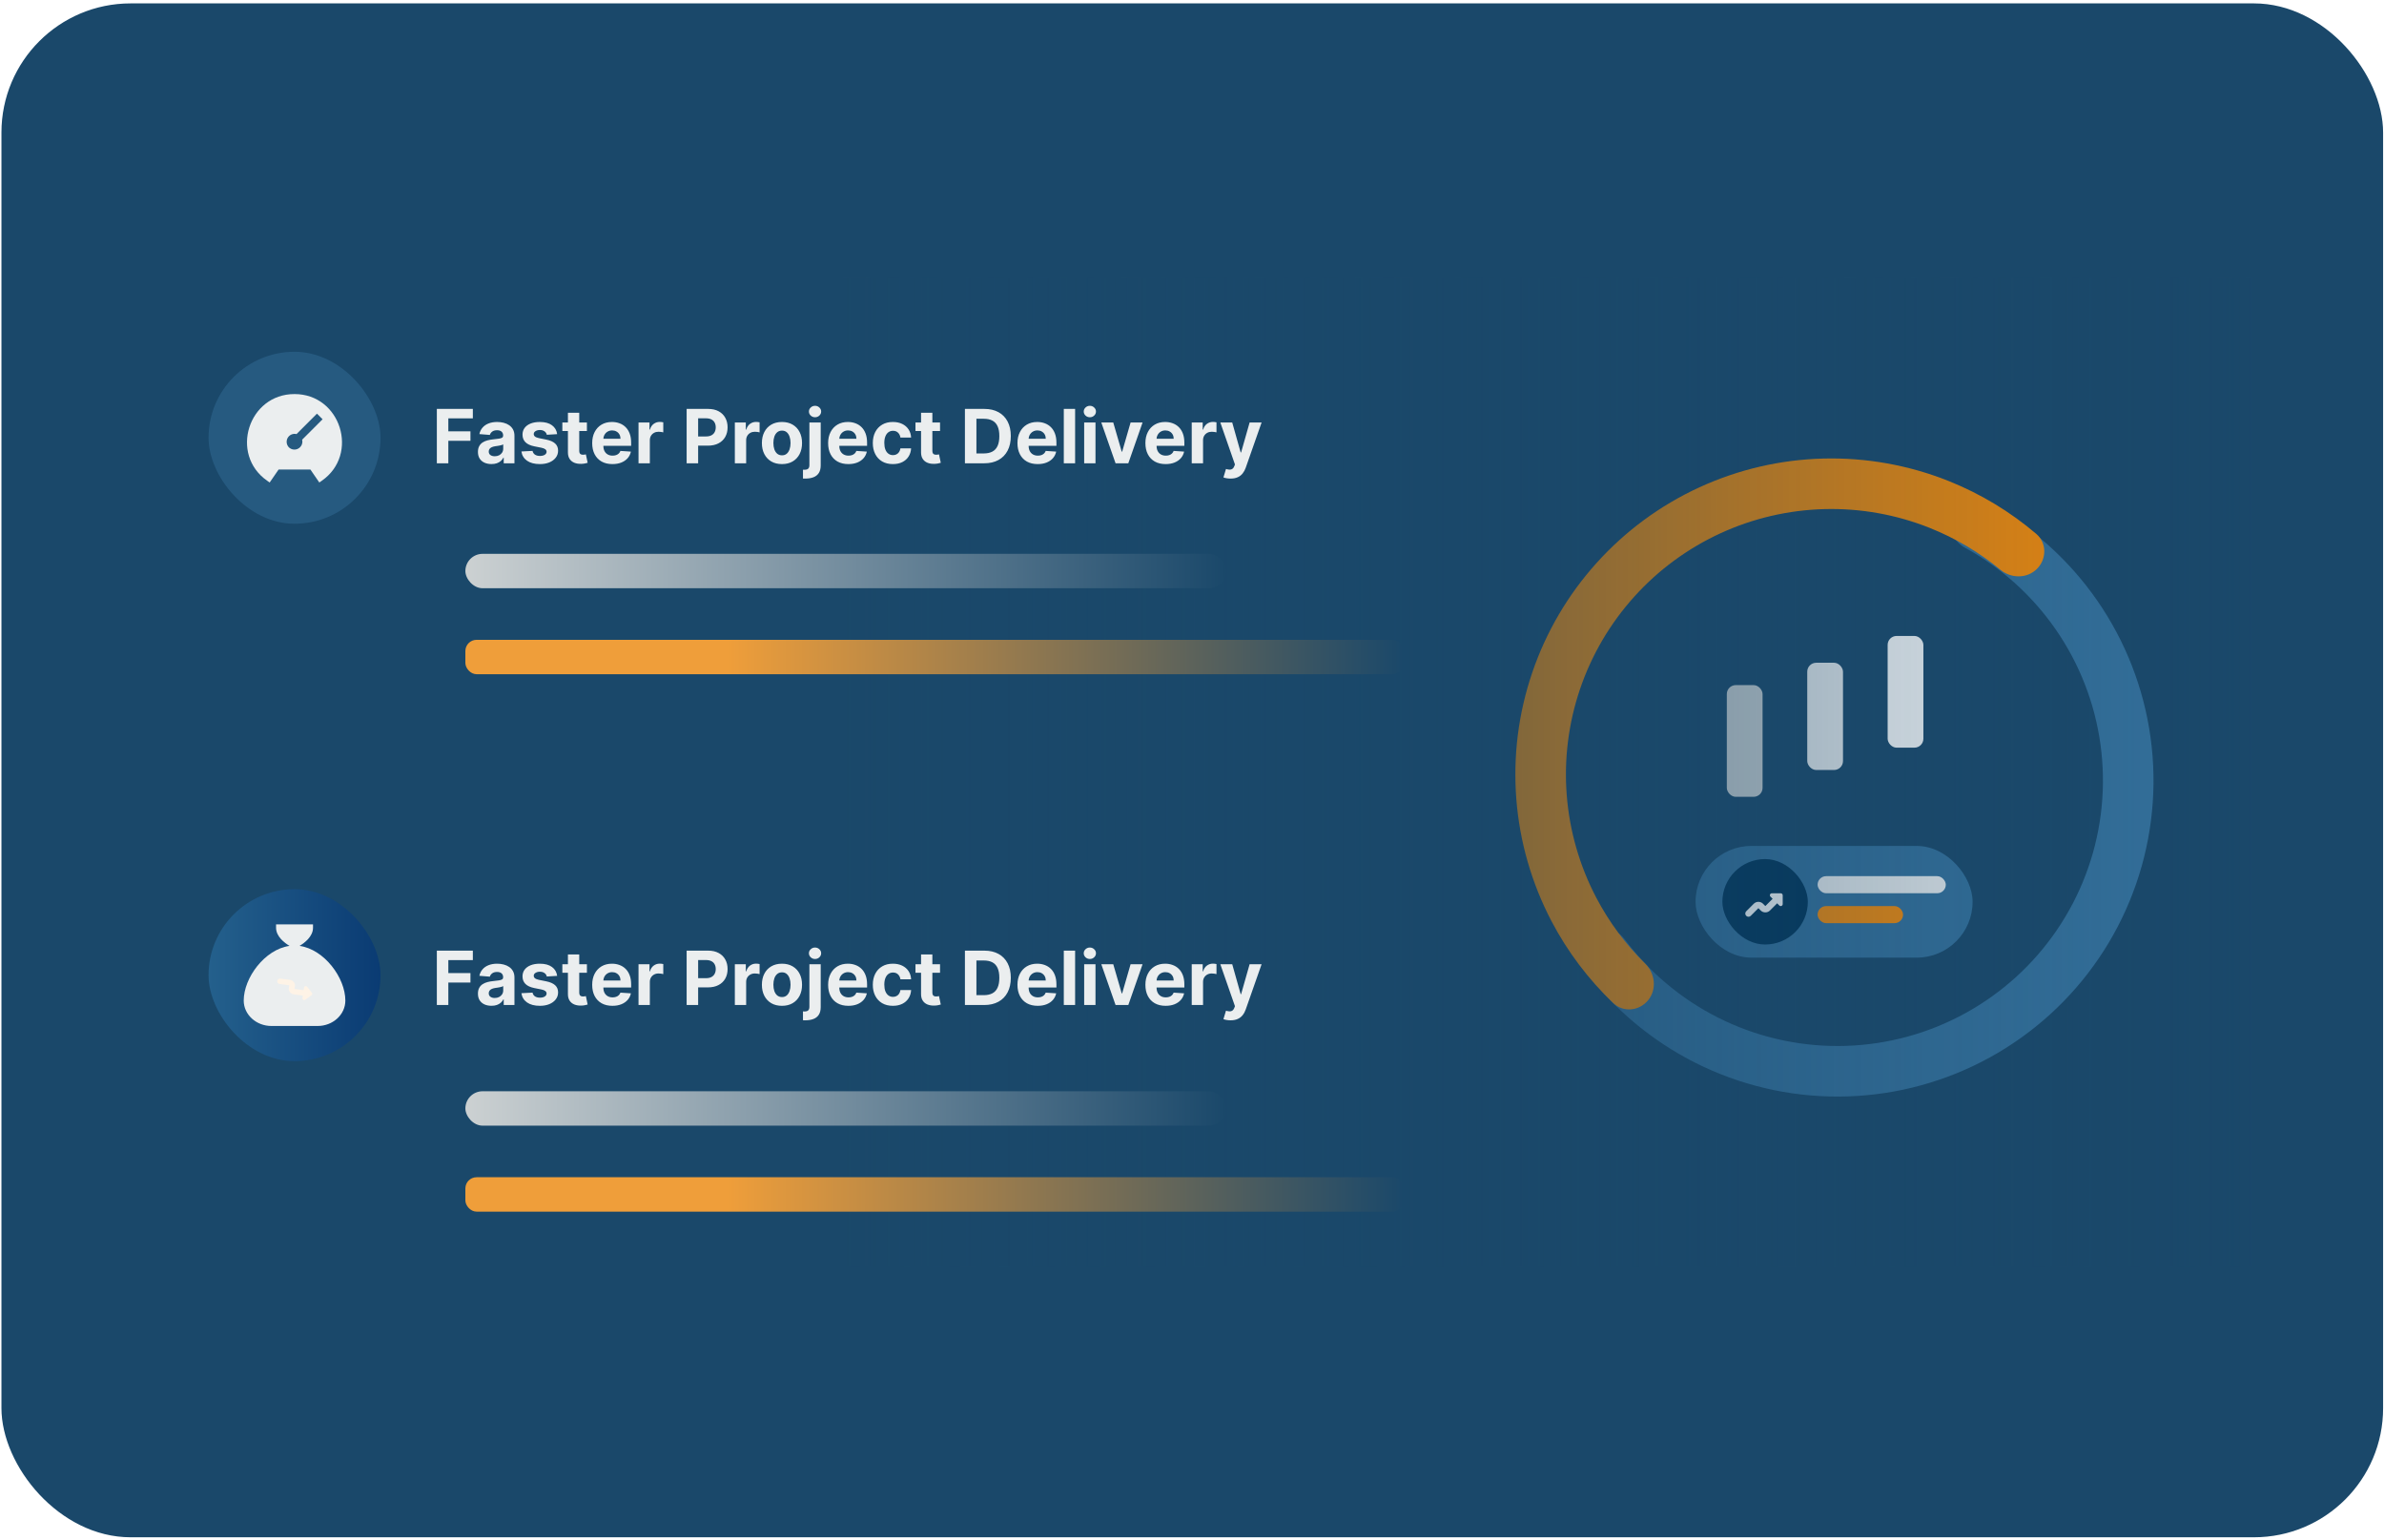 <svg width="579" height="374" viewBox="0 0 579 374" fill="none" xmlns="http://www.w3.org/2000/svg">
<g clip-path="url(#clip0_191_1503)">
<rect x="0.352" y="0.824" width="578.431" height="372.549" rx="31.372" fill="#1A486A"/>
<g clip-path="url(#clip1_191_1503)">
<g filter="url(#filter0_d_191_1503)">
<path d="M384.425 224.734C381.526 226.493 380.583 230.286 382.569 233.035C388.419 241.135 395.807 248.03 404.331 253.317C414.598 259.685 426.224 263.539 438.262 264.566C450.3 265.593 462.41 263.763 473.607 259.226C484.804 254.688 494.772 247.571 502.7 238.454C510.627 229.337 516.29 218.477 519.228 206.758C522.166 195.039 522.295 182.792 519.606 171.014C516.917 159.235 511.485 148.258 503.752 138.975C497.332 131.268 489.477 124.91 480.643 120.241C477.645 118.657 474.02 120.118 472.68 123.233C471.34 126.348 472.797 129.934 475.771 131.564C482.839 135.438 489.135 140.613 494.317 146.834C500.813 154.632 505.376 163.853 507.634 173.747C509.893 183.641 509.784 193.928 507.317 203.772C504.849 213.616 500.092 222.738 493.433 230.397C486.774 238.055 478.401 244.033 468.995 247.845C459.59 251.656 449.417 253.193 439.305 252.331C429.193 251.469 419.428 248.231 410.804 242.882C403.923 238.614 397.923 233.099 393.104 226.637C391.077 223.919 387.324 222.974 384.425 224.734Z" fill="#34709B"/>
</g>
<path d="M494.71 138.168C497.108 135.77 497.123 131.862 494.541 129.663C488.195 124.259 480.999 119.915 473.232 116.815C463.56 112.955 453.204 111.104 442.794 111.373C432.384 111.643 422.138 114.029 412.68 118.385C403.221 122.741 394.748 128.976 387.776 136.711C380.803 144.446 375.478 153.519 372.125 163.377C368.771 173.236 367.458 183.674 368.267 194.056C369.076 204.438 371.989 214.547 376.829 223.767C380.716 231.172 385.781 237.879 391.813 243.633C394.267 245.973 398.153 245.554 400.289 242.921C402.426 240.288 402 236.441 399.582 234.063C394.825 229.385 390.814 223.989 387.701 218.059C383.636 210.314 381.189 201.823 380.51 193.102C379.83 184.381 380.933 175.613 383.75 167.332C386.567 159.051 391.04 151.43 396.897 144.932C402.753 138.435 409.871 133.197 417.816 129.538C425.761 125.879 434.368 123.876 443.112 123.649C451.857 123.422 460.556 124.978 468.68 128.22C474.899 130.702 480.682 134.134 485.827 138.381C488.442 140.54 492.312 140.566 494.71 138.168Z" fill="#F58A07"/>
<rect x="419.391" y="166.398" width="8.681" height="27.13" rx="2.17" fill="#CCD1D2"/>
<rect x="438.926" y="160.969" width="8.681" height="26.044" rx="2.17" fill="#EBEEEF"/>
<rect x="458.449" y="154.461" width="8.681" height="27.13" rx="2.17" fill="#FDFDFD"/>
<rect x="411.801" y="205.461" width="67.281" height="27.13" rx="13.565" fill="#34709B"/>
<rect x="418.311" y="208.648" width="20.756" height="20.756" rx="10.378" fill="#003459"/>
<path d="M430.331 216.956H432.482C432.748 216.956 432.964 217.172 432.964 217.437V219.588C432.964 220.016 432.446 220.231 432.143 219.928L431.613 219.398L429.874 221.137C429.253 221.758 428.242 221.757 427.62 221.137L427.086 220.603C427.071 220.588 427.048 220.589 427.034 220.603L425.201 222.435C425.049 222.587 424.85 222.663 424.651 222.663C424.451 222.663 424.252 222.587 424.1 222.435C423.796 222.131 423.796 221.639 424.1 221.335L425.933 219.502C426.554 218.881 427.565 218.882 428.187 219.502L428.721 220.036C428.735 220.05 428.758 220.051 428.773 220.036L430.512 218.298L429.991 217.777C429.688 217.474 429.903 216.956 430.331 216.956Z" fill="#FDFDFD"/>
<rect x="441.438" y="220.066" width="20.756" height="4.151" rx="2.076" fill="#F58A07"/>
<rect x="441.438" y="212.801" width="31.135" height="4.151" rx="2.076" fill="#EBEEEF"/>
<rect x="204.094" y="67.492" width="344.588" height="240.167" fill="url(#paint0_linear_191_1503)"/>
</g>
<rect x="113.025" y="134.516" width="184.73" height="8.354" rx="4.177" fill="url(#paint1_linear_191_1503)"/>
<rect x="113.025" y="155.398" width="227.913" height="8.354" rx="2.721" fill="url(#paint2_linear_191_1503)"/>
<path d="M106.095 112.523V99.316H114.839V101.618H108.887V104.765H114.259V107.068H108.887V112.523H106.095ZM119.367 112.71C118.735 112.71 118.171 112.601 117.677 112.382C117.182 112.158 116.791 111.829 116.503 111.395C116.219 110.956 116.078 110.41 116.078 109.757C116.078 109.207 116.179 108.744 116.381 108.37C116.583 107.996 116.858 107.695 117.206 107.467C117.554 107.24 117.95 107.068 118.393 106.952C118.84 106.836 119.308 106.754 119.799 106.707C120.375 106.646 120.839 106.59 121.192 106.539C121.544 106.483 121.8 106.401 121.959 106.294C122.118 106.186 122.198 106.027 122.198 105.817V105.778C122.198 105.369 122.069 105.053 121.811 104.83C121.557 104.606 121.196 104.495 120.727 104.495C120.233 104.495 119.839 104.604 119.547 104.823C119.255 105.038 119.061 105.309 118.967 105.636L116.426 105.43C116.555 104.828 116.808 104.308 117.187 103.869C117.565 103.426 118.053 103.087 118.651 102.85C119.253 102.609 119.949 102.489 120.74 102.489C121.29 102.489 121.817 102.553 122.32 102.682C122.827 102.811 123.277 103.011 123.668 103.282C124.063 103.553 124.375 103.901 124.603 104.327C124.831 104.748 124.945 105.253 124.945 105.842V112.523H122.339V111.15H122.262C122.103 111.459 121.89 111.732 121.624 111.969C121.357 112.201 121.037 112.384 120.663 112.517C120.289 112.646 119.857 112.71 119.367 112.71ZM120.153 110.814C120.557 110.814 120.914 110.735 121.224 110.576C121.533 110.412 121.776 110.193 121.953 109.918C122.129 109.643 122.217 109.331 122.217 108.983V107.932C122.131 107.988 122.013 108.039 121.862 108.087C121.716 108.13 121.551 108.17 121.366 108.209C121.181 108.244 120.996 108.276 120.811 108.306C120.626 108.332 120.459 108.355 120.308 108.377C119.986 108.424 119.704 108.499 119.463 108.603C119.222 108.706 119.035 108.845 118.902 109.022C118.769 109.194 118.702 109.409 118.702 109.667C118.702 110.041 118.838 110.327 119.109 110.524C119.384 110.718 119.732 110.814 120.153 110.814ZM135.318 105.443L132.803 105.597C132.76 105.382 132.667 105.189 132.526 105.017C132.384 104.841 132.197 104.701 131.964 104.598C131.737 104.49 131.464 104.437 131.145 104.437C130.72 104.437 130.361 104.527 130.068 104.707C129.776 104.884 129.63 105.12 129.63 105.417C129.63 105.653 129.725 105.853 129.914 106.016C130.103 106.18 130.427 106.311 130.887 106.41L132.68 106.771C133.643 106.969 134.361 107.287 134.834 107.725C135.307 108.164 135.544 108.74 135.544 109.454C135.544 110.103 135.352 110.673 134.97 111.163C134.591 111.653 134.071 112.035 133.409 112.311C132.751 112.581 131.992 112.717 131.133 112.717C129.821 112.717 128.777 112.444 127.998 111.898C127.225 111.348 126.771 110.6 126.638 109.654L129.34 109.512C129.421 109.912 129.619 110.217 129.933 110.428C130.247 110.634 130.649 110.737 131.139 110.737C131.621 110.737 132.007 110.645 132.3 110.46C132.596 110.271 132.747 110.028 132.751 109.731C132.747 109.482 132.642 109.277 132.435 109.118C132.229 108.955 131.911 108.83 131.481 108.744L129.765 108.403C128.798 108.209 128.078 107.874 127.605 107.397C127.136 106.919 126.902 106.311 126.902 105.572C126.902 104.935 127.074 104.387 127.418 103.927C127.766 103.467 128.254 103.112 128.882 102.863C129.514 102.614 130.253 102.489 131.1 102.489C132.351 102.489 133.336 102.753 134.054 103.282C134.776 103.811 135.197 104.531 135.318 105.443ZM142.542 102.618V104.682H136.577V102.618H142.542ZM137.931 100.245H140.679V109.48C140.679 109.733 140.717 109.931 140.795 110.073C140.872 110.21 140.979 110.307 141.117 110.363C141.259 110.419 141.422 110.447 141.607 110.447C141.736 110.447 141.865 110.436 141.994 110.415C142.123 110.389 142.222 110.37 142.291 110.357L142.723 112.401C142.585 112.444 142.392 112.493 142.142 112.549C141.893 112.609 141.59 112.646 141.233 112.659C140.571 112.685 139.991 112.597 139.492 112.394C138.998 112.192 138.613 111.879 138.338 111.453C138.062 111.027 137.927 110.49 137.931 109.841V100.245ZM148.74 112.717C147.721 112.717 146.844 112.511 146.109 112.098C145.378 111.681 144.814 111.092 144.419 110.331C144.023 109.566 143.826 108.661 143.826 107.616C143.826 106.597 144.023 105.703 144.419 104.933C144.814 104.164 145.371 103.564 146.089 103.134C146.811 102.704 147.658 102.489 148.63 102.489C149.284 102.489 149.892 102.594 150.455 102.805C151.023 103.011 151.517 103.323 151.938 103.74C152.364 104.157 152.695 104.682 152.931 105.314C153.168 105.941 153.286 106.676 153.286 107.519V108.274H144.922V106.571H150.7C150.7 106.176 150.614 105.825 150.442 105.52C150.27 105.215 150.032 104.976 149.726 104.804C149.425 104.628 149.075 104.54 148.675 104.54C148.258 104.54 147.888 104.636 147.566 104.83C147.248 105.019 146.998 105.275 146.818 105.597C146.637 105.915 146.545 106.27 146.541 106.661V108.28C146.541 108.77 146.631 109.194 146.811 109.55C146.996 109.907 147.256 110.182 147.592 110.376C147.927 110.569 148.325 110.666 148.785 110.666C149.09 110.666 149.369 110.623 149.623 110.537C149.877 110.451 150.094 110.322 150.274 110.15C150.455 109.978 150.593 109.768 150.687 109.518L153.228 109.686C153.099 110.296 152.835 110.83 152.435 111.285C152.039 111.737 151.528 112.089 150.9 112.343C150.277 112.592 149.557 112.717 148.74 112.717ZM155.079 112.523V102.618H157.742V104.346H157.846C158.026 103.731 158.329 103.267 158.755 102.953C159.18 102.635 159.671 102.476 160.225 102.476C160.363 102.476 160.511 102.485 160.67 102.502C160.829 102.519 160.969 102.543 161.089 102.573V105.01C160.96 104.972 160.782 104.937 160.554 104.907C160.326 104.877 160.118 104.862 159.928 104.862C159.524 104.862 159.163 104.95 158.845 105.127C158.531 105.299 158.282 105.539 158.097 105.849C157.916 106.158 157.826 106.515 157.826 106.919V112.523H155.079ZM166.764 112.523V99.316H171.975C172.977 99.316 173.83 99.507 174.535 99.89C175.24 100.268 175.778 100.795 176.147 101.47C176.522 102.141 176.709 102.915 176.709 103.792C176.709 104.669 176.519 105.443 176.141 106.113C175.763 106.784 175.215 107.306 174.497 107.68C173.783 108.054 172.919 108.241 171.904 108.241H168.583V106.004H171.453C171.99 106.004 172.433 105.911 172.781 105.726C173.134 105.537 173.396 105.277 173.568 104.946C173.744 104.611 173.832 104.226 173.832 103.792C173.832 103.353 173.744 102.97 173.568 102.644C173.396 102.313 173.134 102.057 172.781 101.876C172.429 101.691 171.981 101.599 171.44 101.599H169.557V112.523H166.764ZM178.471 112.523V102.618H181.134V104.346H181.237C181.418 103.731 181.721 103.267 182.147 102.953C182.572 102.635 183.062 102.476 183.617 102.476C183.754 102.476 183.903 102.485 184.062 102.502C184.221 102.519 184.361 102.543 184.481 102.573V105.01C184.352 104.972 184.174 104.937 183.946 104.907C183.718 104.877 183.509 104.862 183.32 104.862C182.916 104.862 182.555 104.95 182.237 105.127C181.923 105.299 181.674 105.539 181.489 105.849C181.308 106.158 181.218 106.515 181.218 106.919V112.523H178.471ZM189.916 112.717C188.914 112.717 188.048 112.504 187.317 112.078C186.59 111.649 186.029 111.051 185.634 110.286C185.238 109.516 185.041 108.624 185.041 107.609C185.041 106.586 185.238 105.692 185.634 104.927C186.029 104.157 186.59 103.559 187.317 103.134C188.048 102.704 188.914 102.489 189.916 102.489C190.918 102.489 191.782 102.704 192.508 103.134C193.239 103.559 193.802 104.157 194.198 104.927C194.593 105.692 194.791 106.586 194.791 107.609C194.791 108.624 194.593 109.516 194.198 110.286C193.802 111.051 193.239 111.649 192.508 112.078C191.782 112.504 190.918 112.717 189.916 112.717ZM189.929 110.589C190.385 110.589 190.765 110.46 191.07 110.202C191.375 109.94 191.605 109.583 191.76 109.131C191.919 108.68 191.999 108.166 191.999 107.59C191.999 107.014 191.919 106.5 191.76 106.049C191.605 105.597 191.375 105.24 191.07 104.978C190.765 104.716 190.385 104.585 189.929 104.585C189.469 104.585 189.082 104.716 188.768 104.978C188.458 105.24 188.224 105.597 188.065 106.049C187.91 106.5 187.833 107.014 187.833 107.59C187.833 108.166 187.91 108.68 188.065 109.131C188.224 109.583 188.458 109.94 188.768 110.202C189.082 110.46 189.469 110.589 189.929 110.589ZM196.578 102.618H199.325V113.014C199.325 113.779 199.174 114.398 198.873 114.871C198.572 115.344 198.14 115.69 197.577 115.909C197.018 116.128 196.35 116.238 195.572 116.238C195.477 116.238 195.387 116.236 195.301 116.232C195.21 116.232 195.116 116.229 195.017 116.225V114.078C195.09 114.082 195.155 114.084 195.21 114.084C195.262 114.088 195.318 114.091 195.378 114.091C195.821 114.091 196.13 113.996 196.307 113.807C196.487 113.622 196.578 113.342 196.578 112.968V102.618ZM197.945 101.341C197.541 101.341 197.192 101.206 196.9 100.935C196.608 100.66 196.462 100.331 196.462 99.948C196.462 99.57 196.608 99.245 196.9 98.974C197.192 98.699 197.541 98.562 197.945 98.562C198.357 98.562 198.708 98.699 198.996 98.974C199.288 99.245 199.434 99.57 199.434 99.948C199.434 100.331 199.288 100.66 198.996 100.935C198.708 101.206 198.357 101.341 197.945 101.341ZM206.04 112.717C205.021 112.717 204.144 112.511 203.409 112.098C202.678 111.681 202.115 111.092 201.719 110.331C201.323 109.566 201.126 108.661 201.126 107.616C201.126 106.597 201.323 105.703 201.719 104.933C202.115 104.164 202.671 103.564 203.389 103.134C204.112 102.704 204.958 102.489 205.93 102.489C206.584 102.489 207.192 102.594 207.755 102.805C208.323 103.011 208.817 103.323 209.238 103.74C209.664 104.157 209.995 104.682 210.232 105.314C210.468 105.941 210.586 106.676 210.586 107.519V108.274H202.222V106.571H208C208 106.176 207.914 105.825 207.742 105.52C207.57 105.215 207.332 104.976 207.026 104.804C206.725 104.628 206.375 104.54 205.975 104.54C205.558 104.54 205.188 104.636 204.866 104.83C204.548 105.019 204.299 105.275 204.118 105.597C203.937 105.915 203.845 106.27 203.841 106.661V108.28C203.841 108.77 203.931 109.194 204.112 109.55C204.296 109.907 204.557 110.182 204.892 110.376C205.227 110.569 205.625 110.666 206.085 110.666C206.39 110.666 206.67 110.623 206.923 110.537C207.177 110.451 207.394 110.322 207.575 110.15C207.755 109.978 207.893 109.768 207.987 109.518L210.528 109.686C210.399 110.296 210.135 110.83 209.735 111.285C209.339 111.737 208.828 112.089 208.2 112.343C207.577 112.592 206.857 112.717 206.04 112.717ZM216.855 112.717C215.84 112.717 214.967 112.502 214.236 112.072C213.51 111.638 212.951 111.036 212.56 110.266C212.173 109.497 211.979 108.611 211.979 107.609C211.979 106.595 212.175 105.705 212.566 104.94C212.962 104.17 213.523 103.57 214.249 103.14C214.976 102.706 215.84 102.489 216.842 102.489C217.706 102.489 218.462 102.646 219.112 102.96C219.761 103.274 220.275 103.714 220.653 104.282C221.031 104.849 221.24 105.516 221.279 106.281H218.686C218.613 105.786 218.419 105.389 218.106 105.088C217.796 104.783 217.39 104.63 216.887 104.63C216.461 104.63 216.089 104.746 215.771 104.978C215.457 105.206 215.212 105.539 215.036 105.978C214.86 106.416 214.772 106.947 214.772 107.571C214.772 108.203 214.858 108.74 215.03 109.183C215.206 109.626 215.453 109.963 215.771 110.195C216.089 110.428 216.461 110.544 216.887 110.544C217.201 110.544 217.482 110.479 217.732 110.35C217.985 110.221 218.194 110.034 218.357 109.789C218.525 109.54 218.634 109.241 218.686 108.893H221.279C221.236 109.649 221.029 110.316 220.659 110.892C220.294 111.464 219.789 111.911 219.144 112.233C218.499 112.556 217.736 112.717 216.855 112.717ZM228.306 102.618V104.682H222.341V102.618H228.306ZM223.695 100.245H226.442V109.48C226.442 109.733 226.481 109.931 226.559 110.073C226.636 110.21 226.743 110.307 226.881 110.363C227.023 110.419 227.186 110.447 227.371 110.447C227.5 110.447 227.629 110.436 227.758 110.415C227.887 110.389 227.986 110.37 228.055 110.357L228.487 112.401C228.349 112.444 228.156 112.493 227.906 112.549C227.657 112.609 227.354 112.646 226.997 112.659C226.335 112.685 225.755 112.597 225.256 112.394C224.761 112.192 224.377 111.879 224.102 111.453C223.826 111.027 223.691 110.49 223.695 109.841V100.245ZM239.032 112.523H234.35V99.316H239.071C240.399 99.316 241.543 99.581 242.502 100.109C243.461 100.634 244.198 101.388 244.714 102.373C245.234 103.357 245.494 104.535 245.494 105.907C245.494 107.283 245.234 108.465 244.714 109.454C244.198 110.443 243.456 111.201 242.489 111.73C241.526 112.259 240.374 112.523 239.032 112.523ZM237.143 110.131H238.916C239.742 110.131 240.436 109.985 240.999 109.692C241.567 109.396 241.992 108.938 242.276 108.319C242.564 107.695 242.708 106.891 242.708 105.907C242.708 104.931 242.564 104.133 242.276 103.514C241.992 102.895 241.569 102.44 241.006 102.147C240.442 101.855 239.748 101.709 238.923 101.709H237.143V110.131ZM252.025 112.717C251.006 112.717 250.129 112.511 249.394 112.098C248.663 111.681 248.1 111.092 247.704 110.331C247.309 109.566 247.111 108.661 247.111 107.616C247.111 106.597 247.309 105.703 247.704 104.933C248.1 104.164 248.657 103.564 249.375 103.134C250.097 102.704 250.944 102.489 251.916 102.489C252.569 102.489 253.177 102.594 253.741 102.805C254.308 103.011 254.803 103.323 255.224 103.74C255.65 104.157 255.981 104.682 256.217 105.314C256.453 105.941 256.572 106.676 256.572 107.519V108.274H248.207V106.571H253.986C253.986 106.176 253.9 105.825 253.728 105.52C253.556 105.215 253.317 104.976 253.012 104.804C252.711 104.628 252.361 104.54 251.961 104.54C251.544 104.54 251.174 104.636 250.852 104.83C250.533 105.019 250.284 105.275 250.103 105.597C249.923 105.915 249.83 106.27 249.826 106.661V108.28C249.826 108.77 249.916 109.194 250.097 109.55C250.282 109.907 250.542 110.182 250.877 110.376C251.213 110.569 251.61 110.666 252.07 110.666C252.376 110.666 252.655 110.623 252.909 110.537C253.162 110.451 253.38 110.322 253.56 110.15C253.741 109.978 253.878 109.768 253.973 109.518L256.514 109.686C256.385 110.296 256.12 110.83 255.72 111.285C255.325 111.737 254.813 112.089 254.186 112.343C253.562 112.592 252.842 112.717 252.025 112.717ZM261.112 99.316V112.523H258.365V99.316H261.112ZM263.312 112.523V102.618H266.06V112.523H263.312ZM264.693 101.341C264.284 101.341 263.934 101.206 263.641 100.935C263.353 100.66 263.209 100.331 263.209 99.948C263.209 99.57 263.353 99.245 263.641 98.974C263.934 98.699 264.284 98.562 264.693 98.562C265.101 98.562 265.449 98.699 265.737 98.974C266.03 99.245 266.176 99.57 266.176 99.948C266.176 100.331 266.03 100.66 265.737 100.935C265.449 101.206 265.101 101.341 264.693 101.341ZM277.495 102.618L274.032 112.523H270.937L267.474 102.618H270.376L272.433 109.705H272.536L274.587 102.618H277.495ZM283.096 112.717C282.077 112.717 281.2 112.511 280.465 112.098C279.734 111.681 279.171 111.092 278.775 110.331C278.38 109.566 278.182 108.661 278.182 107.616C278.182 106.597 278.38 105.703 278.775 104.933C279.171 104.164 279.728 103.564 280.446 103.134C281.168 102.704 282.015 102.489 282.986 102.489C283.64 102.489 284.248 102.594 284.811 102.805C285.379 103.011 285.873 103.323 286.295 103.74C286.72 104.157 287.051 104.682 287.288 105.314C287.524 105.941 287.643 106.676 287.643 107.519V108.274H279.278V106.571H285.057C285.057 106.176 284.971 105.825 284.799 105.52C284.627 105.215 284.388 104.976 284.083 104.804C283.782 104.628 283.431 104.54 283.032 104.54C282.615 104.54 282.245 104.636 281.922 104.83C281.604 105.019 281.355 105.275 281.174 105.597C280.994 105.915 280.901 106.27 280.897 106.661V108.28C280.897 108.77 280.987 109.194 281.168 109.55C281.353 109.907 281.613 110.182 281.948 110.376C282.283 110.569 282.681 110.666 283.141 110.666C283.446 110.666 283.726 110.623 283.98 110.537C284.233 110.451 284.45 110.322 284.631 110.15C284.811 109.978 284.949 109.768 285.044 109.518L287.584 109.686C287.456 110.296 287.191 110.83 286.791 111.285C286.396 111.737 285.884 112.089 285.256 112.343C284.633 112.592 283.913 112.717 283.096 112.717ZM289.435 112.523V102.618H292.099V104.346H292.202C292.382 103.731 292.686 103.267 293.111 102.953C293.537 102.635 294.027 102.476 294.582 102.476C294.719 102.476 294.867 102.485 295.027 102.502C295.186 102.519 295.325 102.543 295.446 102.573V105.01C295.317 104.972 295.138 104.937 294.91 104.907C294.683 104.877 294.474 104.862 294.285 104.862C293.881 104.862 293.52 104.95 293.201 105.127C292.888 105.299 292.638 105.539 292.453 105.849C292.273 106.158 292.183 106.515 292.183 106.919V112.523H289.435ZM298.864 116.238C298.515 116.238 298.189 116.21 297.883 116.154C297.582 116.103 297.333 116.036 297.135 115.954L297.754 113.904C298.077 114.002 298.367 114.056 298.625 114.065C298.887 114.073 299.113 114.013 299.302 113.884C299.496 113.755 299.653 113.536 299.773 113.226L299.934 112.807L296.381 102.618H299.27L301.321 109.892H301.424L303.494 102.618H306.402L302.552 113.594C302.368 114.127 302.116 114.591 301.798 114.987C301.484 115.387 301.086 115.694 300.605 115.909C300.123 116.128 299.543 116.238 298.864 116.238Z" fill="#EBEEEF"/>
<rect x="50.65" y="85.438" width="41.768" height="41.768" rx="20.884" fill="#34709B" fill-opacity="0.46"/>
<g clip-path="url(#clip2_191_1503)">
<path d="M71.525 95.711C60.311 95.694 55.693 110.343 64.881 116.756L65.497 117.189L67.666 114.037H75.383L77.552 117.189L78.168 116.756C87.361 110.339 82.734 95.692 71.525 95.711ZM70.161 108.649C69.869 108.348 69.684 107.959 69.632 107.542C69.581 107.126 69.667 106.704 69.876 106.34C70.086 105.976 70.408 105.691 70.794 105.526C71.181 105.362 71.61 105.328 72.017 105.429L76.981 100.465L78.345 101.829L73.381 106.793C73.483 107.2 73.448 107.629 73.284 108.016C73.12 108.402 72.834 108.724 72.47 108.934C72.107 109.144 71.685 109.229 71.268 109.178C70.851 109.127 70.463 108.941 70.161 108.649Z" fill="#EBEEEF"/>
</g>
<rect x="113.025" y="265.043" width="184.73" height="8.354" rx="4.177" fill="url(#paint3_linear_191_1503)"/>
<rect x="113.025" y="285.926" width="227.913" height="8.354" rx="2.721" fill="url(#paint4_linear_191_1503)"/>
<path d="M106.095 244.098V230.89H114.839V233.193H108.887V236.34H114.259V238.642H108.887V244.098H106.095ZM119.367 244.285C118.735 244.285 118.171 244.175 117.677 243.956C117.182 243.732 116.791 243.403 116.503 242.969C116.219 242.531 116.078 241.985 116.078 241.331C116.078 240.781 116.179 240.319 116.381 239.945C116.583 239.571 116.858 239.27 117.206 239.042C117.554 238.814 117.95 238.642 118.393 238.526C118.84 238.41 119.308 238.328 119.799 238.281C120.375 238.221 120.839 238.165 121.192 238.113C121.544 238.057 121.8 237.975 121.959 237.868C122.118 237.761 122.198 237.601 122.198 237.391V237.352C122.198 236.944 122.069 236.628 121.811 236.404C121.557 236.181 121.196 236.069 120.727 236.069C120.233 236.069 119.839 236.178 119.547 236.398C119.255 236.613 119.061 236.883 118.967 237.21L116.426 237.004C116.555 236.402 116.808 235.882 117.187 235.443C117.565 235 118.053 234.661 118.651 234.424C119.253 234.184 119.949 234.063 120.74 234.063C121.29 234.063 121.817 234.128 122.32 234.257C122.827 234.386 123.277 234.586 123.668 234.856C124.063 235.127 124.375 235.475 124.603 235.901C124.831 236.322 124.945 236.828 124.945 237.417V244.098H122.339V242.724H122.262C122.103 243.034 121.89 243.307 121.624 243.543C121.357 243.775 121.037 243.958 120.663 244.091C120.289 244.22 119.857 244.285 119.367 244.285ZM120.153 242.389C120.557 242.389 120.914 242.309 121.224 242.15C121.533 241.987 121.776 241.767 121.953 241.492C122.129 241.217 122.217 240.905 122.217 240.557V239.506C122.131 239.562 122.013 239.614 121.862 239.661C121.716 239.704 121.551 239.745 121.366 239.783C121.181 239.818 120.996 239.85 120.811 239.88C120.626 239.906 120.459 239.93 120.308 239.951C119.986 239.998 119.704 240.074 119.463 240.177C119.222 240.28 119.035 240.42 118.902 240.596C118.769 240.768 118.702 240.983 118.702 241.241C118.702 241.615 118.838 241.901 119.109 242.098C119.384 242.292 119.732 242.389 120.153 242.389ZM135.318 237.017L132.803 237.172C132.76 236.957 132.667 236.763 132.526 236.591C132.384 236.415 132.197 236.275 131.964 236.172C131.737 236.064 131.464 236.011 131.145 236.011C130.72 236.011 130.361 236.101 130.068 236.282C129.776 236.458 129.63 236.694 129.63 236.991C129.63 237.227 129.725 237.427 129.914 237.591C130.103 237.754 130.427 237.885 130.887 237.984L132.68 238.345C133.643 238.543 134.361 238.861 134.834 239.3C135.307 239.738 135.544 240.314 135.544 241.028C135.544 241.677 135.352 242.247 134.97 242.737C134.591 243.227 134.071 243.61 133.409 243.885C132.751 244.156 131.992 244.291 131.133 244.291C129.821 244.291 128.777 244.018 127.998 243.472C127.225 242.922 126.771 242.174 126.638 241.228L129.34 241.086C129.421 241.486 129.619 241.791 129.933 242.002C130.247 242.208 130.649 242.311 131.139 242.311C131.621 242.311 132.007 242.219 132.3 242.034C132.596 241.845 132.747 241.602 132.751 241.305C132.747 241.056 132.642 240.852 132.435 240.693C132.229 240.529 131.911 240.405 131.481 240.319L129.765 239.977C128.798 239.783 128.078 239.448 127.605 238.971C127.136 238.494 126.902 237.885 126.902 237.146C126.902 236.509 127.074 235.961 127.418 235.501C127.766 235.041 128.254 234.687 128.882 234.437C129.514 234.188 130.253 234.063 131.1 234.063C132.351 234.063 133.336 234.328 134.054 234.856C134.776 235.385 135.197 236.105 135.318 237.017ZM142.542 234.192V236.256H136.577V234.192H142.542ZM137.931 231.819H140.679V241.054C140.679 241.307 140.717 241.505 140.795 241.647C140.872 241.785 140.979 241.881 141.117 241.937C141.259 241.993 141.422 242.021 141.607 242.021C141.736 242.021 141.865 242.01 141.994 241.989C142.123 241.963 142.222 241.944 142.291 241.931L142.723 243.975C142.585 244.018 142.392 244.068 142.142 244.123C141.893 244.184 141.59 244.22 141.233 244.233C140.571 244.259 139.991 244.171 139.492 243.969C138.998 243.767 138.613 243.453 138.338 243.027C138.062 242.602 137.927 242.064 137.931 241.415V231.819ZM148.74 244.291C147.721 244.291 146.844 244.085 146.109 243.672C145.378 243.255 144.814 242.666 144.419 241.905C144.023 241.14 143.826 240.235 143.826 239.19C143.826 238.171 144.023 237.277 144.419 236.507C144.814 235.738 145.371 235.138 146.089 234.708C146.811 234.278 147.658 234.063 148.63 234.063C149.284 234.063 149.892 234.168 150.455 234.379C151.023 234.586 151.517 234.897 151.938 235.314C152.364 235.731 152.695 236.256 152.931 236.888C153.168 237.515 153.286 238.251 153.286 239.093V239.848H144.922V238.145H150.7C150.7 237.75 150.614 237.399 150.442 237.094C150.27 236.789 150.032 236.55 149.726 236.378C149.425 236.202 149.075 236.114 148.675 236.114C148.258 236.114 147.888 236.211 147.566 236.404C147.248 236.593 146.998 236.849 146.818 237.172C146.637 237.49 146.545 237.844 146.541 238.236V239.854C146.541 240.344 146.631 240.768 146.811 241.125C146.996 241.482 147.256 241.757 147.592 241.95C147.927 242.144 148.325 242.24 148.785 242.24C149.09 242.24 149.369 242.197 149.623 242.111C149.877 242.025 150.094 241.896 150.274 241.724C150.455 241.552 150.593 241.342 150.687 241.092L153.228 241.26C153.099 241.871 152.835 242.404 152.435 242.859C152.039 243.311 151.528 243.663 150.9 243.917C150.277 244.166 149.557 244.291 148.74 244.291ZM155.079 244.098V234.192H157.742V235.92H157.846C158.026 235.306 158.329 234.841 158.755 234.527C159.18 234.209 159.671 234.05 160.225 234.05C160.363 234.05 160.511 234.059 160.67 234.076C160.829 234.093 160.969 234.117 161.089 234.147V236.585C160.96 236.546 160.782 236.512 160.554 236.482C160.326 236.451 160.118 236.436 159.928 236.436C159.524 236.436 159.163 236.524 158.845 236.701C158.531 236.873 158.282 237.113 158.097 237.423C157.916 237.733 157.826 238.089 157.826 238.494V244.098H155.079ZM166.764 244.098V230.89H171.975C172.977 230.89 173.83 231.082 174.535 231.464C175.24 231.843 175.778 232.369 176.147 233.044C176.522 233.715 176.709 234.489 176.709 235.366C176.709 236.243 176.519 237.017 176.141 237.687C175.763 238.358 175.215 238.88 174.497 239.255C173.783 239.629 172.919 239.816 171.904 239.816H168.583V237.578H171.453C171.99 237.578 172.433 237.485 172.781 237.301C173.134 237.111 173.396 236.851 173.568 236.52C173.744 236.185 173.832 235.8 173.832 235.366C173.832 234.927 173.744 234.545 173.568 234.218C173.396 233.887 173.134 233.631 172.781 233.451C172.429 233.266 171.981 233.173 171.44 233.173H169.557V244.098H166.764ZM178.471 244.098V234.192H181.134V235.92H181.237C181.418 235.306 181.721 234.841 182.147 234.527C182.572 234.209 183.062 234.05 183.617 234.05C183.754 234.05 183.903 234.059 184.062 234.076C184.221 234.093 184.361 234.117 184.481 234.147V236.585C184.352 236.546 184.174 236.512 183.946 236.482C183.718 236.451 183.509 236.436 183.32 236.436C182.916 236.436 182.555 236.524 182.237 236.701C181.923 236.873 181.674 237.113 181.489 237.423C181.308 237.733 181.218 238.089 181.218 238.494V244.098H178.471ZM189.916 244.291C188.914 244.291 188.048 244.078 187.317 243.653C186.59 243.223 186.029 242.625 185.634 241.86C185.238 241.09 185.041 240.198 185.041 239.184C185.041 238.16 185.238 237.266 185.634 236.501C186.029 235.731 186.59 235.134 187.317 234.708C188.048 234.278 188.914 234.063 189.916 234.063C190.918 234.063 191.782 234.278 192.508 234.708C193.239 235.134 193.802 235.731 194.198 236.501C194.593 237.266 194.791 238.16 194.791 239.184C194.791 240.198 194.593 241.09 194.198 241.86C193.802 242.625 193.239 243.223 192.508 243.653C191.782 244.078 190.918 244.291 189.916 244.291ZM189.929 242.163C190.385 242.163 190.765 242.034 191.07 241.776C191.375 241.514 191.605 241.157 191.76 240.706C191.919 240.254 191.999 239.74 191.999 239.164C191.999 238.588 191.919 238.074 191.76 237.623C191.605 237.172 191.375 236.815 191.07 236.552C190.765 236.29 190.385 236.159 189.929 236.159C189.469 236.159 189.082 236.29 188.768 236.552C188.458 236.815 188.224 237.172 188.065 237.623C187.91 238.074 187.833 238.588 187.833 239.164C187.833 239.74 187.91 240.254 188.065 240.706C188.224 241.157 188.458 241.514 188.768 241.776C189.082 242.034 189.469 242.163 189.929 242.163ZM196.578 234.192H199.325V244.588C199.325 245.353 199.174 245.972 198.873 246.445C198.572 246.918 198.14 247.264 197.577 247.483C197.018 247.703 196.35 247.812 195.572 247.812C195.477 247.812 195.387 247.81 195.301 247.806C195.21 247.806 195.116 247.804 195.017 247.799V245.652C195.09 245.656 195.155 245.658 195.21 245.658C195.262 245.663 195.318 245.665 195.378 245.665C195.821 245.665 196.13 245.57 196.307 245.381C196.487 245.196 196.578 244.917 196.578 244.543V234.192ZM197.945 232.915C197.541 232.915 197.192 232.78 196.9 232.509C196.608 232.234 196.462 231.905 196.462 231.522C196.462 231.144 196.608 230.819 196.9 230.549C197.192 230.273 197.541 230.136 197.945 230.136C198.357 230.136 198.708 230.273 198.996 230.549C199.288 230.819 199.434 231.144 199.434 231.522C199.434 231.905 199.288 232.234 198.996 232.509C198.708 232.78 198.357 232.915 197.945 232.915ZM206.04 244.291C205.021 244.291 204.144 244.085 203.409 243.672C202.678 243.255 202.115 242.666 201.719 241.905C201.323 241.14 201.126 240.235 201.126 239.19C201.126 238.171 201.323 237.277 201.719 236.507C202.115 235.738 202.671 235.138 203.389 234.708C204.112 234.278 204.958 234.063 205.93 234.063C206.584 234.063 207.192 234.168 207.755 234.379C208.323 234.586 208.817 234.897 209.238 235.314C209.664 235.731 209.995 236.256 210.232 236.888C210.468 237.515 210.586 238.251 210.586 239.093V239.848H202.222V238.145H208C208 237.75 207.914 237.399 207.742 237.094C207.57 236.789 207.332 236.55 207.026 236.378C206.725 236.202 206.375 236.114 205.975 236.114C205.558 236.114 205.188 236.211 204.866 236.404C204.548 236.593 204.299 236.849 204.118 237.172C203.937 237.49 203.845 237.844 203.841 238.236V239.854C203.841 240.344 203.931 240.768 204.112 241.125C204.296 241.482 204.557 241.757 204.892 241.95C205.227 242.144 205.625 242.24 206.085 242.24C206.39 242.24 206.67 242.197 206.923 242.111C207.177 242.025 207.394 241.896 207.575 241.724C207.755 241.552 207.893 241.342 207.987 241.092L210.528 241.26C210.399 241.871 210.135 242.404 209.735 242.859C209.339 243.311 208.828 243.663 208.2 243.917C207.577 244.166 206.857 244.291 206.04 244.291ZM216.855 244.291C215.84 244.291 214.967 244.076 214.236 243.646C213.51 243.212 212.951 242.61 212.56 241.841C212.173 241.071 211.979 240.185 211.979 239.184C211.979 238.169 212.175 237.279 212.566 236.514C212.962 235.744 213.523 235.144 214.249 234.715C214.976 234.28 215.84 234.063 216.842 234.063C217.706 234.063 218.462 234.22 219.112 234.534C219.761 234.848 220.275 235.288 220.653 235.856C221.031 236.423 221.24 237.09 221.279 237.855H218.686C218.613 237.361 218.419 236.963 218.106 236.662C217.796 236.357 217.39 236.204 216.887 236.204C216.461 236.204 216.089 236.32 215.771 236.552C215.457 236.78 215.212 237.113 215.036 237.552C214.86 237.991 214.772 238.522 214.772 239.145C214.772 239.777 214.858 240.314 215.03 240.757C215.206 241.2 215.453 241.537 215.771 241.77C216.089 242.002 216.461 242.118 216.887 242.118C217.201 242.118 217.482 242.053 217.732 241.924C217.985 241.795 218.194 241.608 218.357 241.363C218.525 241.114 218.634 240.815 218.686 240.467H221.279C221.236 241.224 221.029 241.89 220.659 242.466C220.294 243.038 219.789 243.485 219.144 243.807C218.499 244.13 217.736 244.291 216.855 244.291ZM228.306 234.192V236.256H222.341V234.192H228.306ZM223.695 231.819H226.442V241.054C226.442 241.307 226.481 241.505 226.559 241.647C226.636 241.785 226.743 241.881 226.881 241.937C227.023 241.993 227.186 242.021 227.371 242.021C227.5 242.021 227.629 242.01 227.758 241.989C227.887 241.963 227.986 241.944 228.055 241.931L228.487 243.975C228.349 244.018 228.156 244.068 227.906 244.123C227.657 244.184 227.354 244.22 226.997 244.233C226.335 244.259 225.755 244.171 225.256 243.969C224.761 243.767 224.377 243.453 224.102 243.027C223.826 242.602 223.691 242.064 223.695 241.415V231.819ZM239.032 244.098H234.35V230.89H239.071C240.399 230.89 241.543 231.155 242.502 231.684C243.461 232.208 244.198 232.963 244.714 233.947C245.234 234.932 245.494 236.11 245.494 237.481C245.494 238.857 245.234 240.039 244.714 241.028C244.198 242.017 243.456 242.776 242.489 243.304C241.526 243.833 240.374 244.098 239.032 244.098ZM237.143 241.705H238.916C239.742 241.705 240.436 241.559 240.999 241.267C241.567 240.97 241.992 240.512 242.276 239.893C242.564 239.27 242.708 238.466 242.708 237.481C242.708 236.505 242.564 235.708 242.276 235.089C241.992 234.469 241.569 234.014 241.006 233.721C240.442 233.429 239.748 233.283 238.923 233.283H237.143V241.705ZM252.025 244.291C251.006 244.291 250.129 244.085 249.394 243.672C248.663 243.255 248.1 242.666 247.704 241.905C247.309 241.14 247.111 240.235 247.111 239.19C247.111 238.171 247.309 237.277 247.704 236.507C248.1 235.738 248.657 235.138 249.375 234.708C250.097 234.278 250.944 234.063 251.916 234.063C252.569 234.063 253.177 234.168 253.741 234.379C254.308 234.586 254.803 234.897 255.224 235.314C255.65 235.731 255.981 236.256 256.217 236.888C256.453 237.515 256.572 238.251 256.572 239.093V239.848H248.207V238.145H253.986C253.986 237.75 253.9 237.399 253.728 237.094C253.556 236.789 253.317 236.55 253.012 236.378C252.711 236.202 252.361 236.114 251.961 236.114C251.544 236.114 251.174 236.211 250.852 236.404C250.533 236.593 250.284 236.849 250.103 237.172C249.923 237.49 249.83 237.844 249.826 238.236V239.854C249.826 240.344 249.916 240.768 250.097 241.125C250.282 241.482 250.542 241.757 250.877 241.95C251.213 242.144 251.61 242.24 252.07 242.24C252.376 242.24 252.655 242.197 252.909 242.111C253.162 242.025 253.38 241.896 253.56 241.724C253.741 241.552 253.878 241.342 253.973 241.092L256.514 241.26C256.385 241.871 256.12 242.404 255.72 242.859C255.325 243.311 254.813 243.663 254.186 243.917C253.562 244.166 252.842 244.291 252.025 244.291ZM261.112 230.89V244.098H258.365V230.89H261.112ZM263.312 244.098V234.192H266.06V244.098H263.312ZM264.693 232.915C264.284 232.915 263.934 232.78 263.641 232.509C263.353 232.234 263.209 231.905 263.209 231.522C263.209 231.144 263.353 230.819 263.641 230.549C263.934 230.273 264.284 230.136 264.693 230.136C265.101 230.136 265.449 230.273 265.737 230.549C266.03 230.819 266.176 231.144 266.176 231.522C266.176 231.905 266.03 232.234 265.737 232.509C265.449 232.78 265.101 232.915 264.693 232.915ZM277.495 234.192L274.032 244.098H270.937L267.474 234.192H270.376L272.433 241.279H272.536L274.587 234.192H277.495ZM283.096 244.291C282.077 244.291 281.2 244.085 280.465 243.672C279.734 243.255 279.171 242.666 278.775 241.905C278.38 241.14 278.182 240.235 278.182 239.19C278.182 238.171 278.38 237.277 278.775 236.507C279.171 235.738 279.728 235.138 280.446 234.708C281.168 234.278 282.015 234.063 282.986 234.063C283.64 234.063 284.248 234.168 284.811 234.379C285.379 234.586 285.873 234.897 286.295 235.314C286.72 235.731 287.051 236.256 287.288 236.888C287.524 237.515 287.643 238.251 287.643 239.093V239.848H279.278V238.145H285.057C285.057 237.75 284.971 237.399 284.799 237.094C284.627 236.789 284.388 236.55 284.083 236.378C283.782 236.202 283.431 236.114 283.032 236.114C282.615 236.114 282.245 236.211 281.922 236.404C281.604 236.593 281.355 236.849 281.174 237.172C280.994 237.49 280.901 237.844 280.897 238.236V239.854C280.897 240.344 280.987 240.768 281.168 241.125C281.353 241.482 281.613 241.757 281.948 241.95C282.283 242.144 282.681 242.24 283.141 242.24C283.446 242.24 283.726 242.197 283.98 242.111C284.233 242.025 284.45 241.896 284.631 241.724C284.811 241.552 284.949 241.342 285.044 241.092L287.584 241.26C287.456 241.871 287.191 242.404 286.791 242.859C286.396 243.311 285.884 243.663 285.256 243.917C284.633 244.166 283.913 244.291 283.096 244.291ZM289.435 244.098V234.192H292.099V235.92H292.202C292.382 235.306 292.686 234.841 293.111 234.527C293.537 234.209 294.027 234.05 294.582 234.05C294.719 234.05 294.867 234.059 295.027 234.076C295.186 234.093 295.325 234.117 295.446 234.147V236.585C295.317 236.546 295.138 236.512 294.91 236.482C294.683 236.451 294.474 236.436 294.285 236.436C293.881 236.436 293.52 236.524 293.201 236.701C292.888 236.873 292.638 237.113 292.453 237.423C292.273 237.733 292.183 238.089 292.183 238.494V244.098H289.435ZM298.864 247.812C298.515 247.812 298.189 247.784 297.883 247.728C297.582 247.677 297.333 247.61 297.135 247.528L297.754 245.478C298.077 245.577 298.367 245.63 298.625 245.639C298.887 245.648 299.113 245.587 299.302 245.458C299.496 245.329 299.653 245.11 299.773 244.801L299.934 244.381L296.381 234.192H299.27L301.321 241.467H301.424L303.494 234.192H306.402L302.552 245.168C302.368 245.701 302.116 246.166 301.798 246.561C301.484 246.961 301.086 247.268 300.605 247.483C300.123 247.703 299.543 247.812 298.864 247.812Z" fill="#EBEEEF"/>
<rect x="50.65" y="215.965" width="41.768" height="41.768" rx="20.884" fill="url(#paint5_linear_191_1503)"/>
<path d="M72.755 229.736C73.949 229.02 76.022 227.473 76.022 225.331V224.508H67.046V225.331C67.046 227.473 69.119 229.02 70.313 229.736C64.296 230.584 59.193 237.496 59.193 243.019C59.193 246.422 62.212 249.189 65.925 249.189H77.143C80.856 249.189 83.875 246.422 83.875 243.019C83.875 237.496 78.772 230.584 72.755 229.736Z" fill="#EBEEEF"/>
<path d="M75.757 241.133L74.596 239.666C74.365 239.374 73.88 239.495 73.827 239.858L73.738 240.483L71.561 240.196C71.542 240.194 71.53 240.177 71.532 240.16L71.624 239.519C71.73 238.775 71.184 238.084 70.407 237.981L68.112 237.679C67.731 237.629 67.38 237.884 67.328 238.248C67.302 238.431 67.355 238.606 67.463 238.742C67.57 238.878 67.732 238.975 67.922 239L70.217 239.302C70.235 239.304 70.248 239.32 70.246 239.338L70.154 239.979C70.047 240.724 70.593 241.414 71.371 241.517L73.549 241.804L73.457 242.44C73.405 242.803 73.838 243.045 74.143 242.824L75.675 241.711C75.864 241.574 75.901 241.315 75.757 241.133Z" fill="#FEF3E6"/>
</g>
<defs>
<filter id="filter0_d_191_1503" x="352.24" y="90.32" width="201.55" height="206.782" filterUnits="userSpaceOnUse" color-interpolation-filters="sRGB">
<feFlood flood-opacity="0" result="BackgroundImageFix"/>
<feColorMatrix in="SourceAlpha" type="matrix" values="0 0 0 0 0 0 0 0 0 0 0 0 0 0 0 0 0 0 127 0" result="hardAlpha"/>
<feMorphology radius="0.963" operator="dilate" in="SourceAlpha" result="effect1_dropShadow_191_1503"/>
<feOffset dx="1.49" dy="1.49"/>
<feGaussianBlur stdDeviation="14.903"/>
<feComposite in2="hardAlpha" operator="out"/>
<feColorMatrix type="matrix" values="0 0 0 0 0.292 0 0 0 0 0.292 0 0 0 0 0.292 0 0 0 0.1 0"/>
<feBlend mode="normal" in2="BackgroundImageFix" result="effect1_dropShadow_191_1503"/>
<feBlend mode="normal" in="SourceGraphic" in2="effect1_dropShadow_191_1503" result="shape"/>
</filter>
<linearGradient id="paint0_linear_191_1503" x1="204.094" y1="187.576" x2="548.682" y2="187.576" gradientUnits="userSpaceOnUse">
<stop stop-color="#1A486A"/>
<stop offset="1" stop-color="#1A486A" stop-opacity="0"/>
</linearGradient>
<linearGradient id="paint1_linear_191_1503" x1="113.025" y1="138.692" x2="297.754" y2="138.692" gradientUnits="userSpaceOnUse">
<stop stop-color="#CCD1D2"/>
<stop offset="1" stop-color="#1A486A"/>
</linearGradient>
<linearGradient id="paint2_linear_191_1503" x1="113.025" y1="159.575" x2="340.938" y2="159.575" gradientUnits="userSpaceOnUse">
<stop offset="0.279" stop-color="#EF9E3A"/>
<stop offset="1" stop-color="#1A486A"/>
</linearGradient>
<linearGradient id="paint3_linear_191_1503" x1="113.025" y1="269.22" x2="297.754" y2="269.22" gradientUnits="userSpaceOnUse">
<stop stop-color="#CCD1D2"/>
<stop offset="1" stop-color="#1A486A"/>
</linearGradient>
<linearGradient id="paint4_linear_191_1503" x1="113.025" y1="290.103" x2="340.938" y2="290.103" gradientUnits="userSpaceOnUse">
<stop offset="0.279" stop-color="#EF9E3A"/>
<stop offset="1" stop-color="#1A486A"/>
</linearGradient>
<linearGradient id="paint5_linear_191_1503" x1="50.65" y1="236.849" x2="92.418" y2="236.849" gradientUnits="userSpaceOnUse">
<stop stop-color="#24608C"/>
<stop offset="1" stop-color="#0A3B73"/>
</linearGradient>
<clipPath id="clip0_191_1503">
<rect x="0.352" y="0.824" width="578.431" height="372.549" rx="31.372" fill="white"/>
</clipPath>
<clipPath id="clip1_191_1503">
<rect width="344.588" height="240.167" fill="white" transform="translate(204.094 67.492)"/>
</clipPath>
<clipPath id="clip2_191_1503">
<rect width="23.149" height="23.149" fill="white" transform="translate(59.959 94.75)"/>
</clipPath>
</defs>
</svg>
